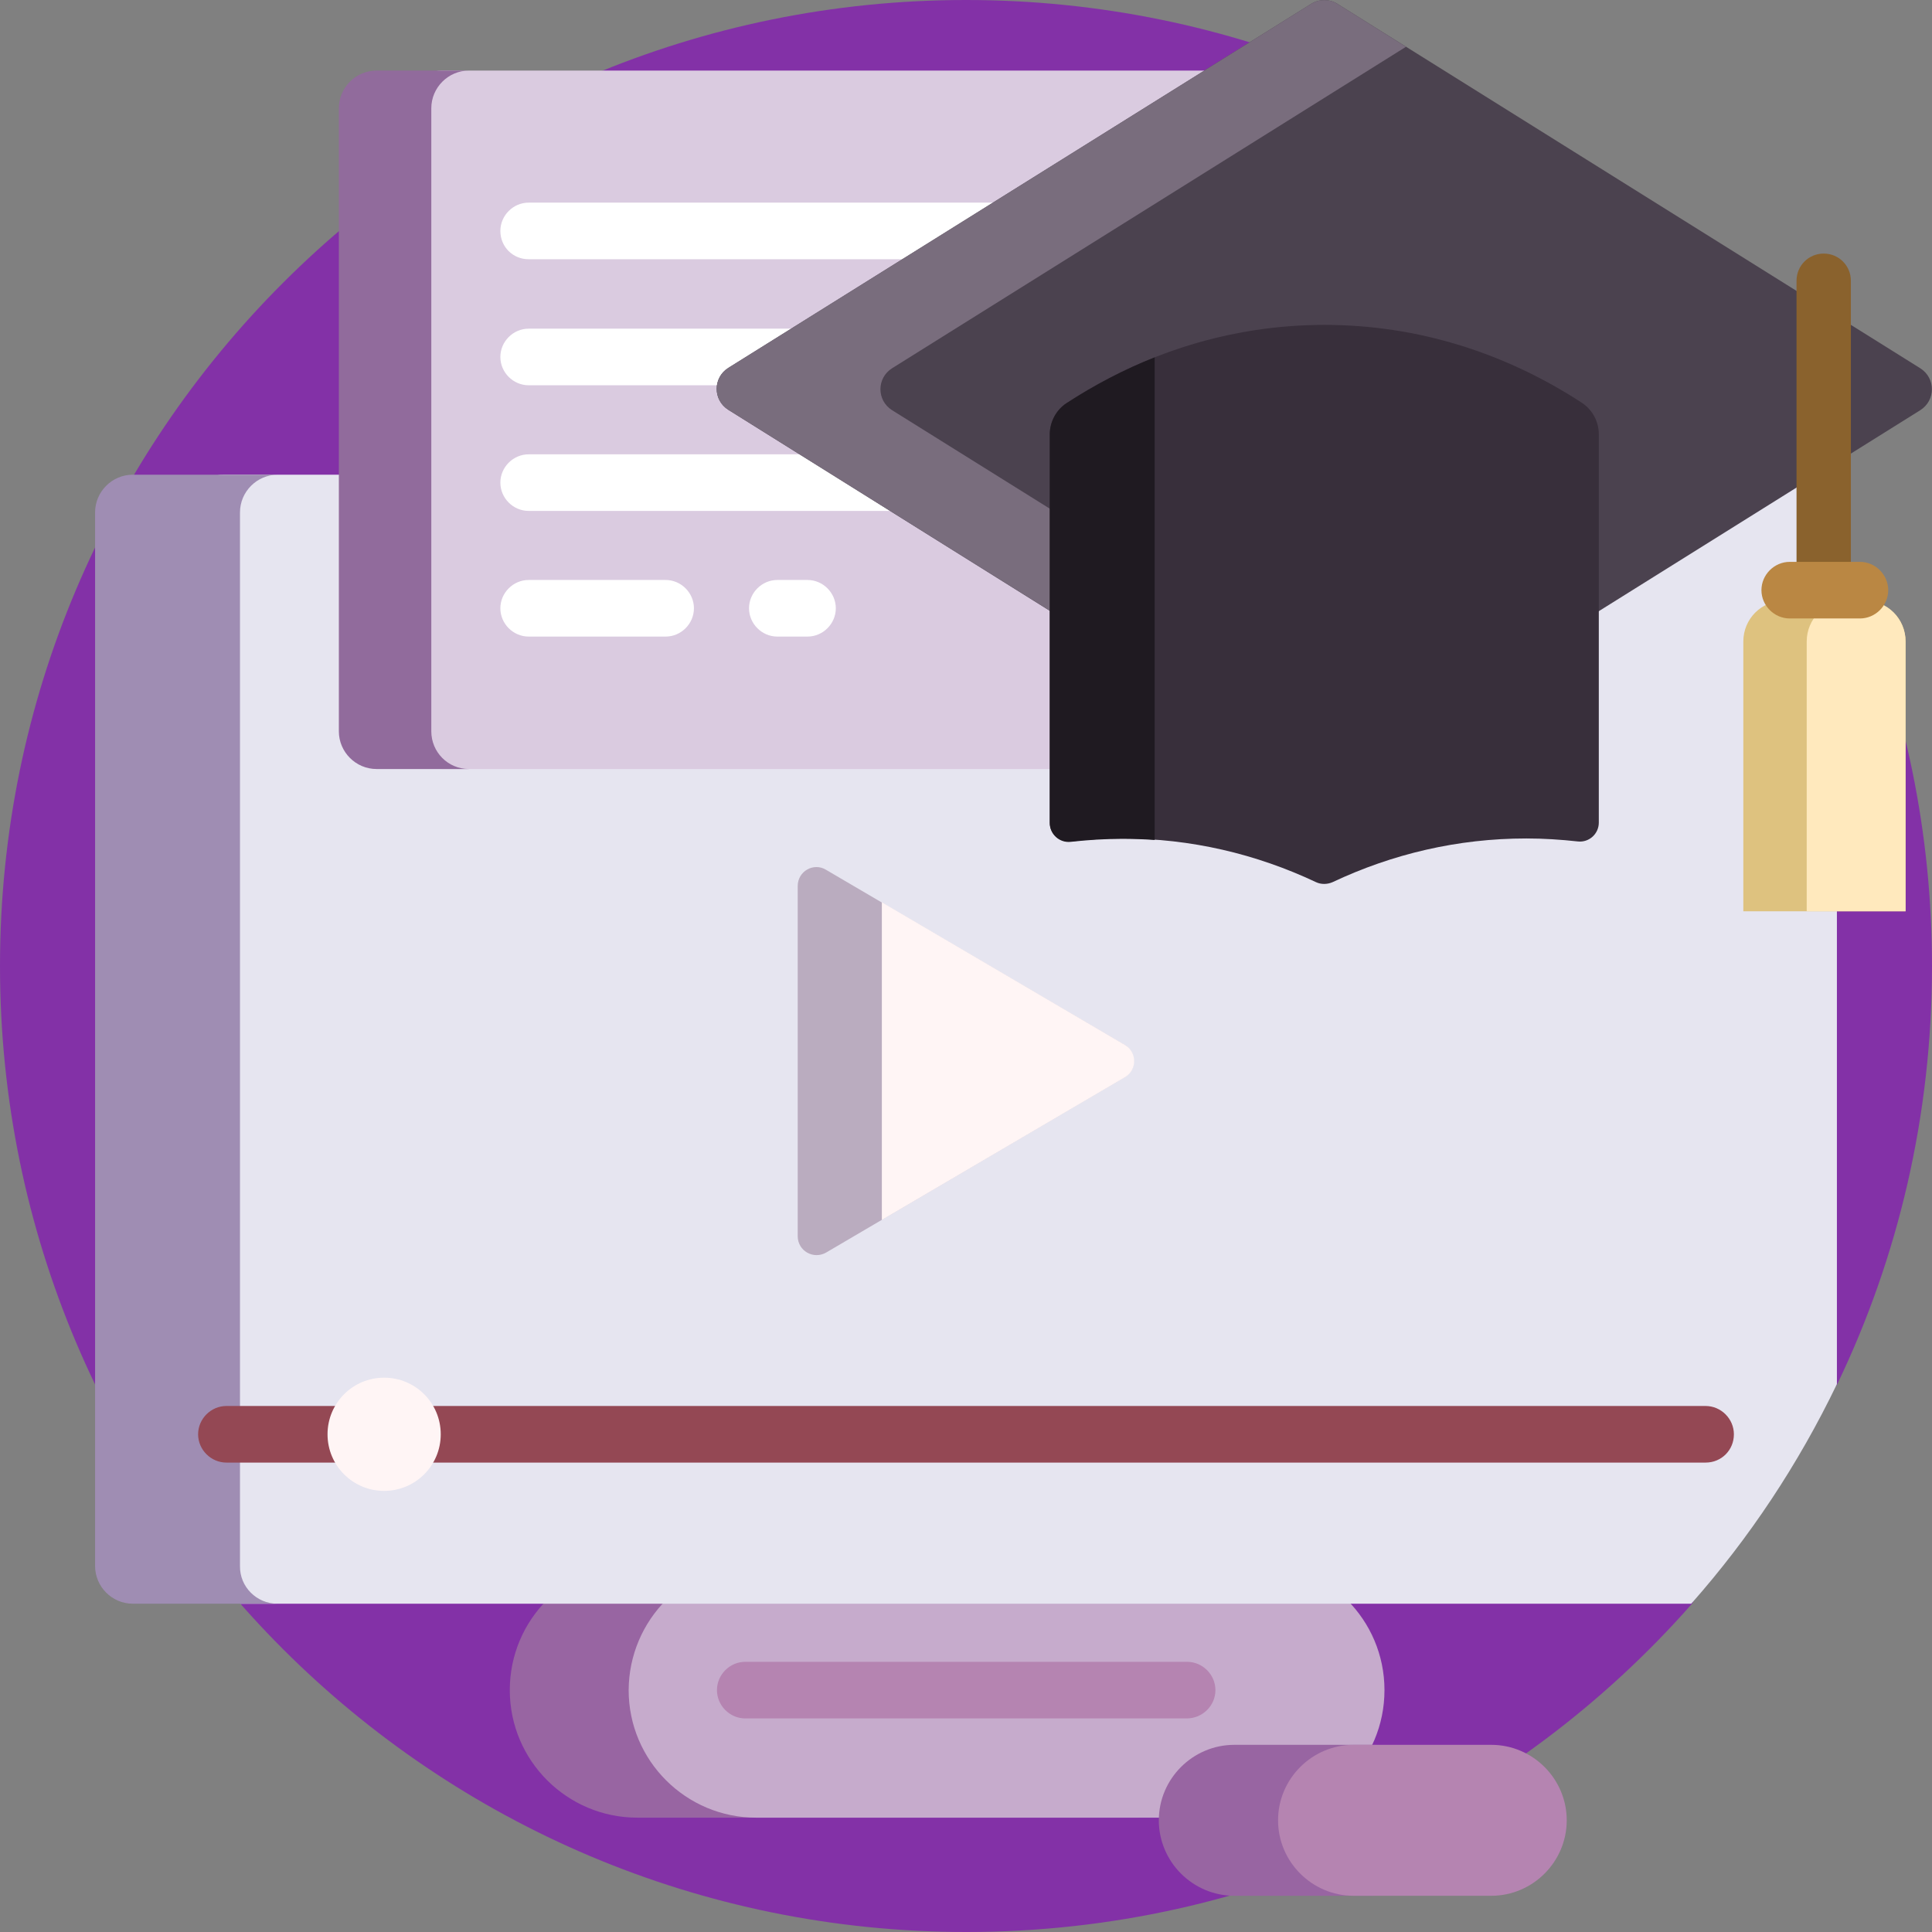 <?xml version="1.0" encoding="utf-8"?>
<!-- Generator: Adobe Illustrator 28.0.0, SVG Export Plug-In . SVG Version: 6.00 Build 0)  -->
<svg version="1.1" id="Capa_1" xmlns="http://www.w3.org/2000/svg" xmlns:xlink="http://www.w3.org/1999/xlink" x="0px" y="0px"
	 viewBox="0 0 512 512" style="enable-background:new 0 0 512 512;" xml:space="preserve">
<rect x="0" y="0" width="512" height="512" fill="#808080" stroke="none"/>
<style type="text/css">
	.st0{fill:#8331A7;}
	.st1{fill:#9865A2;}
	.st2{fill:#C6ABCC;}
	.st3{fill:#B584B1;}
	.st4{fill:#E6E5F0;}
	.st5{fill:#9F8DB3;}
	.st6{fill:#DACBE0;}
	.st7{fill:#916B9C;}
	.st8{fill:#FFFFFF;}
	.st9{fill:#944854;}
	.st10{fill:#FFF5F5;}
	.st11{fill:#BAACBF;}
	.st12{fill:#4B424F;}
	.st13{fill:#796D7D;}
	.st14{fill:#8A622D;}
	.st15{fill:#DEC27F;}
	.st16{fill:#FFE9BD;}
	.st17{fill:#BA8743;}
	.st18{fill:#382F3B;}
	.st19{fill:#1F1A21;}
</style>
<path class="st0" d="M512,256c0,39.7-9,77.3-25.1,110.8c-1.4,2.8-8.9-1.5-10.3,1.2c-8.2,15.5-17.9,30.1-29,43.6
	c-1.7,2.1,2.6,11.4,0.8,13.4c-46.9,53.3-115.7,87-192.3,87C114.6,512,0,397.4,0,256S114.6,0,256,0S512,114.6,512,256z"/>
<path class="st1" d="M168.9,414.1h132.7c18.6,0,33.8,15.1,33.8,33.8s-15.1,33.8-33.8,33.8H168.9c-18.6,0-33.8-15.1-33.8-33.8
	C135.1,429.2,150.2,414.1,168.9,414.1L168.9,414.1z"/>
<path class="st2" d="M200.4,414.1h132.7c18.6,0,33.8,15.1,33.8,33.8s-15.1,33.8-33.8,33.8H200.4c-18.6,0-33.8-15.1-33.8-33.8
	C166.7,429.2,181.8,414.1,200.4,414.1z"/>
<path class="st1" d="M327.1,462.4h36.5c11,0,20,9,20,20s-9,20-20,20h-36.5c-11,0-20-9-20-20S316.1,462.4,327.1,462.4L327.1,462.4z"
	/>
<path class="st3" d="M358.7,462.4h36.5c11,0,20,9,20,20s-9,20-20,20h-36.5c-11,0-20-9-20-20S347.7,462.4,358.7,462.4z"/>
<path class="st3" d="M314.5,455.4H197.5c-4.1,0-7.5-3.4-7.5-7.5s3.4-7.5,7.5-7.5h117.1c4.1,0,7.5,3.4,7.5,7.5
	S318.7,455.4,314.5,455.4z"/>
<path class="st4" d="M49.3,407.1V135.8c0-5.5,4.5-10,10-10h417.1c3.7,6.3,7.2,12.8,10.4,19.4v221.6c-10.2,21.2-23.2,40.8-38.6,58.2
	H63.7C58.7,419.3,53.9,413.3,49.3,407.1L49.3,407.1z"/>
<path class="st5" d="M73.5,425H35.2c-5.5,0-10-4.5-10-10V135.8c0-5.5,4.5-10,10-10h38.4c-5.5,0-10,4.5-10,10V415
	C63.5,420.5,68,425,73.5,425z"/>
<path class="st6" d="M353.2,203.8h-236c-5.5,0-10-4.5-10-10V28.7c0-5.5,4.5-10,10-10h236c5.5,0,10,4.5,10,10v165.1
	C363.2,199.3,358.7,203.8,353.2,203.8z"/>
<path class="st7" d="M124.3,203.8H99.8c-5.5,0-10-4.5-10-10V28.7c0-5.5,4.5-10,10-10h24.5c-5.5,0-10,4.5-10,10v165.1
	C114.3,199.3,118.7,203.8,124.3,203.8z"/>
<path class="st8" d="M132.6,61.2c0-4.1,3.4-7.5,7.5-7.5h128.6c4.1,0,7.5,3.4,7.5,7.5s-3.4,7.5-7.5,7.5H140.1
	C135.9,68.7,132.6,65.4,132.6,61.2z M268.7,87.1H140.1c-4.1,0-7.5,3.4-7.5,7.5s3.4,7.5,7.5,7.5h128.6c4.1,0,7.5-3.4,7.5-7.5
	S272.9,87.1,268.7,87.1z M268.7,120.4H140.1c-4.1,0-7.5,3.4-7.5,7.5c0,4.1,3.4,7.5,7.5,7.5h128.6c4.1,0,7.5-3.4,7.5-7.5
	S272.9,120.4,268.7,120.4z M176.4,153.7h-36.3c-4.1,0-7.5,3.4-7.5,7.5s3.4,7.5,7.5,7.5h36.3c4.1,0,7.5-3.4,7.5-7.5
	S180.5,153.7,176.4,153.7z M214,153.7h-8c-4.1,0-7.5,3.4-7.5,7.5s3.4,7.5,7.5,7.5h8c4.1,0,7.5-3.4,7.5-7.5
	C221.5,157.1,218.1,153.7,214,153.7z"/>
<path class="st9" d="M452,387.6H60c-4.1,0-7.5-3.4-7.5-7.5s3.4-7.5,7.5-7.5h392c4.1,0,7.5,3.4,7.5,7.5
	C459.5,384.3,456.2,387.6,452,387.6z"/>
<path class="st10" d="M116.8,380.1c0,8.3-6.7,15-15,15s-15-6.7-15-15s6.7-15,15-15S116.8,371.8,116.8,380.1z"/>
<path class="st11" d="M211.4,327.6v-92.8c0-3.9,4.2-6.3,7.5-4.3l79.1,46.4c3.3,1.9,3.3,6.7,0,8.6L219,331.9
	C215.6,333.9,211.4,331.5,211.4,327.6L211.4,327.6z"/>
<path class="st10" d="M298.1,285.5l-64.4,37.8v-84.2l64.4,37.8C301.4,278.8,301.4,283.6,298.1,285.5z"/>
<path class="st12" d="M347.5,205.2L193,108.6c-4.1-2.6-4.1-8.5,0-11.1L347.5,1c2.1-1.3,4.8-1.3,6.9,0l154.5,96.6
	c4.1,2.6,4.1,8.5,0,11.1l-154.5,96.6C352.3,206.5,349.6,206.5,347.5,205.2z"/>
<path class="st13" d="M372.7,193.8l-18.2,11.4c-2.1,1.3-4.8,1.3-6.9,0L193,108.6c-4.1-2.6-4.1-8.5,0-11.1L347.5,1
	c2.1-1.3,4.8-1.3,6.9,0l18.2,11.4L236.4,97.6c-4.1,2.6-4.1,8.5,0,11.1L372.7,193.8z"/>
<path class="st14" d="M483.3,214.5c-4,0-7.2-3.2-7.2-7.2V74.4c0-4,3.2-7.2,7.2-7.2s7.2,3.2,7.2,7.2v132.9
	C490.4,211.3,487.2,214.5,483.3,214.5z"/>
<path class="st15" d="M462,170c0-6,4.8-10.8,10.8-10.8h21.4c6,0,10.8,4.8,10.8,10.8v71.5h-43L462,170L462,170z"/>
<path class="st16" d="M505,170v71.5h-26.2V170c0-6,4.8-10.8,10.8-10.8h4.5C500.2,159.1,505,164,505,170z"/>
<path class="st17" d="M500.4,156.4c0,4.1-3.4,7.5-7.5,7.5h-18.6c-4.1,0-7.5-3.4-7.5-7.5s3.4-7.5,7.5-7.5h18.6
	C497,148.9,500.4,152.3,500.4,156.4z"/>
<path class="st18" d="M423.7,115.1v102.9c0,3-2.6,5.3-5.5,5c-4.5-0.5-9.1-0.8-13.7-0.8c-18.2,0-35.5,4.1-51.4,11.6
	c-1.4,0.6-3,0.6-4.3,0c-15.9-7.5-33.2-11.6-51.4-11.6c-4.6,0-9.2,0.3-13.7,0.8c-2.9,0.3-5.5-2-5.5-5V115.1c0-3.3,1.7-6.5,4.5-8.3
	c20.2-13.2,43.5-20.7,68.3-20.7c24.8,0,48.1,7.5,68.3,20.7C422.1,108.7,423.7,111.8,423.7,115.1L423.7,115.1z"/>
<path class="st19" d="M306,222.6c-2.8-0.2-5.7-0.3-8.6-0.3c-4.6,0-9.2,0.3-13.7,0.8c-2.9,0.3-5.5-2-5.5-5V115.1
	c0-3.3,1.7-6.5,4.5-8.3c7.4-4.8,15.2-8.9,23.3-12.1V222.6z"/>
</svg>
